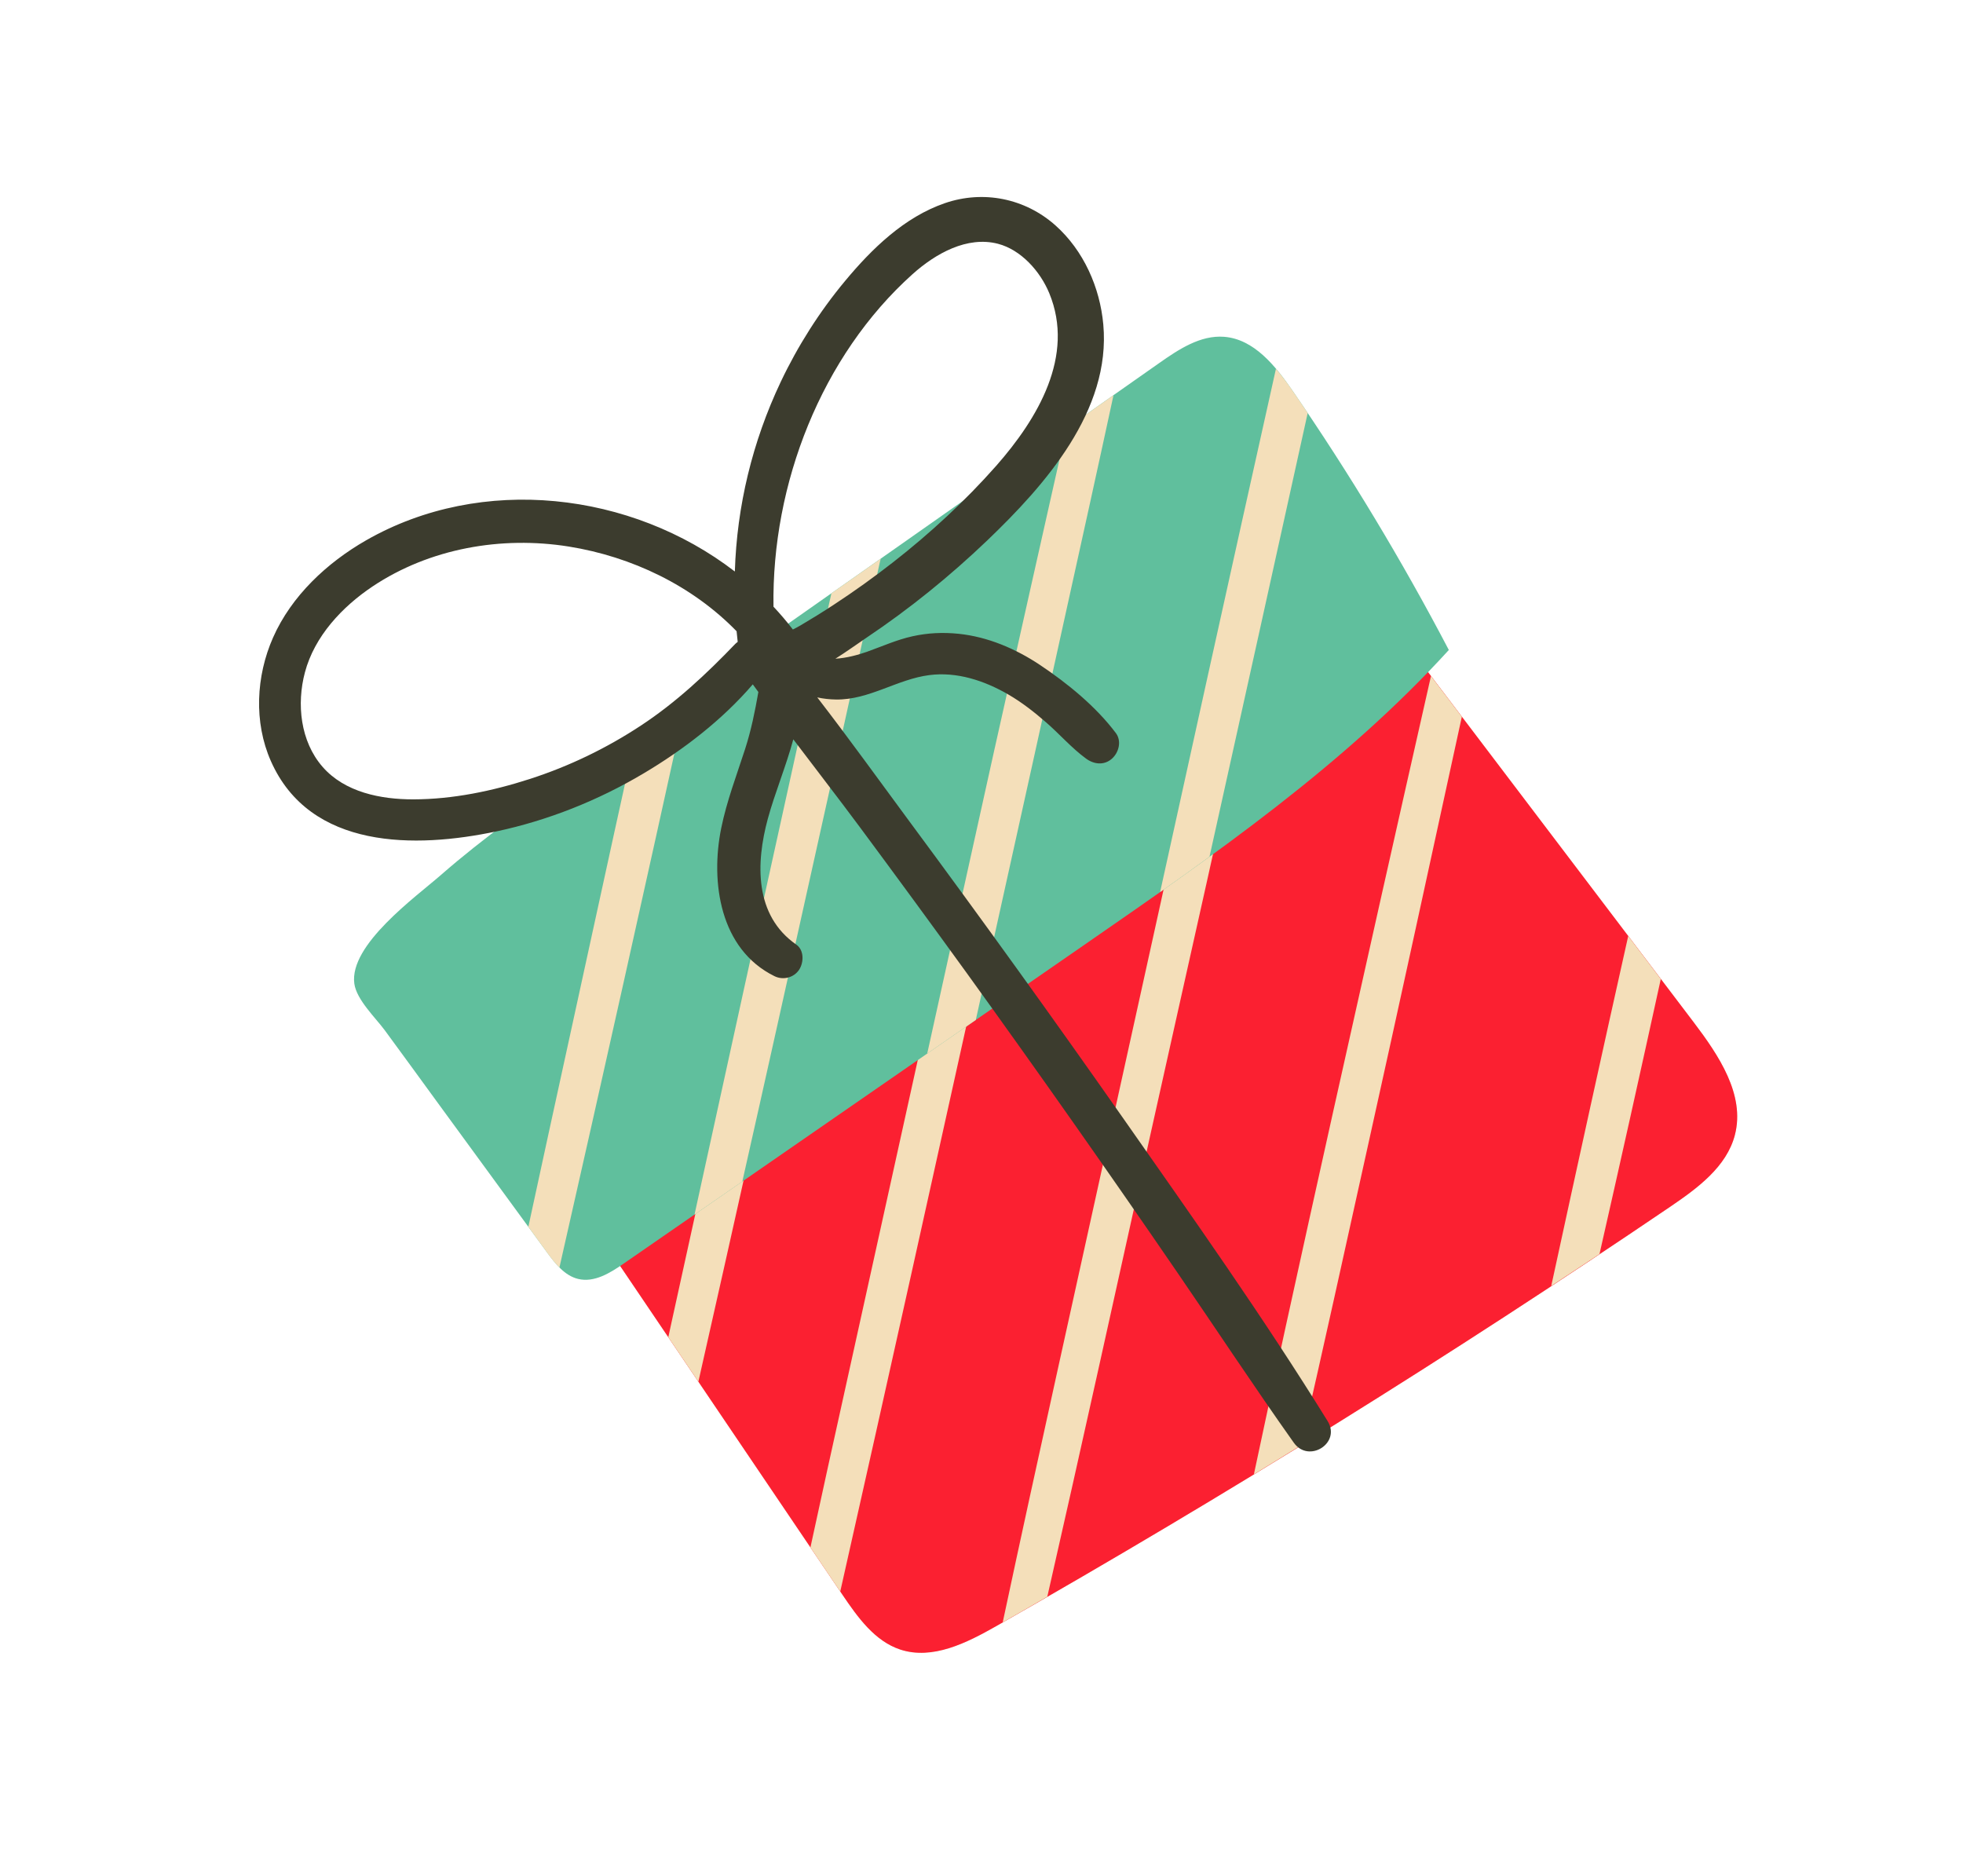 <?xml version="1.0" encoding="UTF-8"?> <svg xmlns="http://www.w3.org/2000/svg" width="270" height="258" viewBox="0 0 270 258" fill="none"> <path d="M115.903 219.373C117.979 222.438 120.308 225.706 123.83 226.87C128.261 228.323 132.948 225.964 137.006 223.659C168.651 205.663 199.578 186.418 229.711 165.979C233.473 163.422 237.503 160.478 238.631 156.075C240.046 150.557 236.407 145.147 232.97 140.61C214.834 116.709 196.694 92.796 178.558 68.895C153.064 74.945 131.64 91.669 111.113 107.953C103.237 112.975 96.062 119.888 88.749 125.695C84.965 128.697 81.185 131.69 77.401 134.693C75.004 136.591 66.859 140.982 65.986 143.803C65.081 146.697 70.551 152.312 72.237 154.805C74.976 158.859 77.719 162.903 80.458 166.957C86.02 175.175 91.574 183.39 97.132 191.617C103.378 200.853 109.638 210.107 115.903 219.373Z" fill="#F4DFBA"></path> <path d="M115.903 219.373C117.979 222.438 120.308 225.706 123.83 226.87C128.261 228.323 132.948 225.964 137.006 223.659C168.651 205.663 199.578 186.418 229.711 165.979C233.473 163.422 237.503 160.478 238.631 156.075C240.046 150.557 236.407 145.147 232.97 140.61C214.834 116.709 196.694 92.796 178.558 68.895C153.064 74.945 131.64 91.669 111.113 107.953C103.237 112.975 96.062 119.888 88.749 125.695C84.965 128.697 81.185 131.69 77.401 134.693C75.004 136.591 66.859 140.982 65.986 143.803C65.081 146.697 70.551 152.312 72.237 154.805C74.976 158.859 77.719 162.903 80.458 166.957C86.02 175.175 91.574 183.39 97.132 191.617C103.378 200.853 109.638 210.107 115.903 219.373Z" fill="#FB2031"></path> <path d="M201.068 98.575C199.652 96.713 198.239 94.841 196.823 92.979C194.537 103.093 192.25 113.206 189.981 123.327C185.553 143.073 181.133 162.822 176.809 182.601C175.341 189.319 173.892 196.046 172.465 202.771C174.634 201.449 176.789 200.111 178.953 198.776C182.073 185.155 185.069 171.493 188.089 157.853C192.477 138.101 196.761 118.339 201.068 98.575Z" fill="#F4DFBA"></path> <path d="M213.365 176.86C215.578 175.405 217.792 173.95 220 172.482C222.862 159.88 225.673 147.267 228.434 134.645C226.943 132.676 225.443 130.703 223.952 128.734C220.456 144.364 217.023 159.999 213.631 175.639C213.54 176.045 213.457 176.454 213.365 176.86Z" fill="#F4DFBA"></path> <path d="M171.518 70.876C168.135 85.839 164.794 100.807 161.493 115.782C156.163 139.96 150.827 164.124 145.497 188.301C142.94 199.905 140.393 211.512 137.918 223.127C139.969 221.962 142.005 220.781 144.05 219.602C148.755 198.954 153.3 178.272 157.886 157.595C163.254 133.433 168.734 109.285 173.97 85.101C175.122 79.8 176.266 74.494 177.409 69.189C175.422 69.676 173.455 70.248 171.518 70.876Z" fill="#F4DFBA"></path> <path d="M139.329 86.916C135.369 104.14 131.628 121.41 127.809 138.66C123.148 159.727 118.509 180.792 113.857 201.863C113.052 205.512 112.265 209.169 111.469 212.822L115.572 218.89C118.836 204.397 122.081 189.897 125.304 175.399C129.984 154.34 134.645 133.273 139.316 112.209C141.472 102.464 143.605 92.698 145.661 82.933C143.533 84.207 141.423 85.542 139.329 86.916Z" fill="#F4DFBA"></path> <path d="M91.921 183.912C93.296 185.952 94.68 187.996 96.059 190.026C98.496 179.261 100.906 168.484 103.311 157.717C107.246 140.082 111.149 122.446 115.056 104.8C113.737 105.845 112.418 106.891 111.098 107.936C110.113 108.567 109.138 109.224 108.173 109.908C107.21 114.358 106.244 118.816 105.262 123.259C100.901 142.999 96.561 162.739 92.23 182.482C92.13 182.96 92.03 183.438 91.921 183.912Z" fill="#F4DFBA"></path> <path d="M75.257 172.263C76.385 173.8 77.655 175.44 79.513 175.894C81.744 176.437 83.945 175.064 85.829 173.754C107.062 159.061 128.295 144.368 149.525 129.684C167.119 117.512 184.869 105.199 199.279 89.395C192.831 77.089 185.649 65.171 177.774 53.725C175.427 50.32 172.49 46.639 168.369 46.321C165.119 46.07 162.156 48.027 159.489 49.9C132.734 68.684 105.988 87.472 79.23 106.265C72.887 110.72 66.536 115.193 60.693 120.298C57.153 123.39 48.02 129.938 48.735 135.276C49.032 137.487 51.65 139.976 52.907 141.675C55.346 144.988 57.764 148.325 60.196 151.657C65.217 158.515 70.24 165.395 75.257 172.263Z" fill="#60BF9D"></path> <path d="M94.549 95.512C92.232 97.14 89.914 98.768 87.6 100.387C83.501 118.916 79.489 137.471 75.426 156.015C74.498 160.252 73.587 164.496 72.671 168.727C73.527 169.903 74.392 171.083 75.248 172.259C75.765 172.97 76.319 173.697 76.947 174.325C82.905 148.08 88.766 121.807 94.549 95.512Z" fill="#F4DFBA"></path> <path d="M121.138 76.843C118.88 78.431 116.622 80.019 114.355 81.603C112.72 88.934 111.089 96.257 109.473 103.596C104.803 124.735 100.149 145.892 95.529 167.041C97.725 165.525 99.911 164.005 102.103 162.498C103.718 155.32 105.336 148.133 106.932 140.948C111.664 119.683 116.396 98.418 121.06 77.135C121.102 77.034 121.118 76.943 121.138 76.843Z" fill="#F4DFBA"></path> <path d="M136.764 103.147C133.665 117.058 130.616 130.979 127.535 144.898L134.216 140.28C139.502 116.42 144.787 92.559 150.032 68.693C151.084 63.923 152.118 59.145 153.155 54.358C151.004 55.871 148.844 57.381 146.692 58.894C143.385 73.649 140.05 88.393 136.764 103.147Z" fill="#F4DFBA"></path> <path d="M159.568 122.691C161.843 121.088 164.112 119.472 166.361 117.827C170.873 97.488 175.385 77.149 179.865 56.808C179.177 55.776 178.479 54.742 177.774 53.725C177.078 52.712 176.323 51.686 175.5 50.718C172.343 64.876 169.198 79.028 166.068 93.197C163.909 103.027 161.736 112.864 159.568 122.691Z" fill="#F4DFBA"></path> <path d="M145.188 31.015C141.015 27.288 135.278 26.117 129.97 27.938C124.382 29.859 119.923 34.205 116.221 38.659C112.717 42.869 109.736 47.567 107.388 52.515C103.479 60.768 101.352 69.606 101.074 78.602C86.85 67.647 66.287 65.196 50.356 74.312C44.982 77.392 40.09 81.949 37.556 87.686C35.215 92.984 34.89 99.32 37.256 104.67C42.646 116.864 57.145 116.71 68.296 114.341C75.392 112.827 82.257 110.092 88.497 106.384C94.002 103.119 99.33 99.024 103.542 94.122C103.797 94.476 104.054 94.82 104.309 95.174C103.848 97.808 103.326 100.405 102.49 103.003C101.323 106.611 99.96 110.17 99.201 113.893C97.693 121.309 99.011 130.554 106.518 134.252C107.694 134.836 109.171 134.483 109.908 133.381C110.567 132.387 110.628 130.67 109.515 129.907C103.743 125.887 103.953 118.703 105.613 112.594C106.575 109.063 108.11 105.402 109.116 101.684C112.144 105.695 115.231 109.666 118.219 113.693C123.194 120.402 128.134 127.14 133.023 133.9C142.856 147.519 152.518 161.263 162.014 175.122C167.333 182.882 172.512 190.747 177.954 198.417C179.999 201.297 184.483 198.487 182.61 195.451C173.78 181.186 164.036 167.43 154.414 153.693C144.777 139.939 134.952 126.301 124.961 112.801C120.805 107.176 116.696 101.463 112.41 95.915C113.243 96.097 114.102 96.193 114.973 96.206C119.542 96.277 123.399 93.413 127.82 92.849C131.627 92.356 135.412 93.618 138.677 95.509C140.563 96.602 142.269 97.945 143.909 99.37C145.746 100.973 147.403 102.881 149.362 104.319C150.447 105.124 151.845 105.302 152.929 104.354C153.878 103.523 154.307 101.937 153.488 100.83C150.731 97.159 146.821 93.973 143.03 91.443C139.696 89.221 135.853 87.578 131.846 87.166C129.696 86.949 127.613 87.04 125.504 87.51C123.337 87.988 121.3 88.91 119.219 89.651C118.056 90.058 116.452 90.509 114.902 90.594C116.404 89.656 117.844 88.607 119.208 87.688C125.107 83.732 130.654 79.24 135.789 74.329C143.722 66.734 152.828 56.485 151.753 44.635C151.297 39.534 149.045 34.459 145.188 31.015ZM88.149 99.791C83.406 102.916 78.283 105.387 72.876 107.134C67.731 108.794 62.285 109.93 56.86 109.938C52.408 109.948 47.42 108.979 44.356 105.451C41.311 101.953 40.781 96.821 41.94 92.474C43.26 87.501 47.063 83.457 51.238 80.66C59.102 75.406 68.977 73.688 78.243 75.17C86.889 76.558 95.2 80.534 101.314 86.816C101.362 87.302 101.411 87.787 101.468 88.276C101.367 88.364 101.264 88.43 101.155 88.536C97.146 92.711 92.996 96.601 88.149 99.791ZM144.324 40.331C147.874 48.94 142.733 57.582 137.025 64.062C132.754 68.898 127.956 73.331 122.874 77.301C120.221 79.374 117.483 81.338 114.665 83.181C113.18 84.158 111.669 85.091 110.137 85.995C109.776 86.213 109.421 86.391 109.053 86.575C108.217 85.482 107.327 84.443 106.389 83.439C106.129 66.581 112.97 48.958 125.523 37.699C128.7 34.857 133.023 32.435 137.258 33.526C140.452 34.359 143.081 37.318 144.324 40.331Z" fill="#3C3C2E"></path> </svg> 